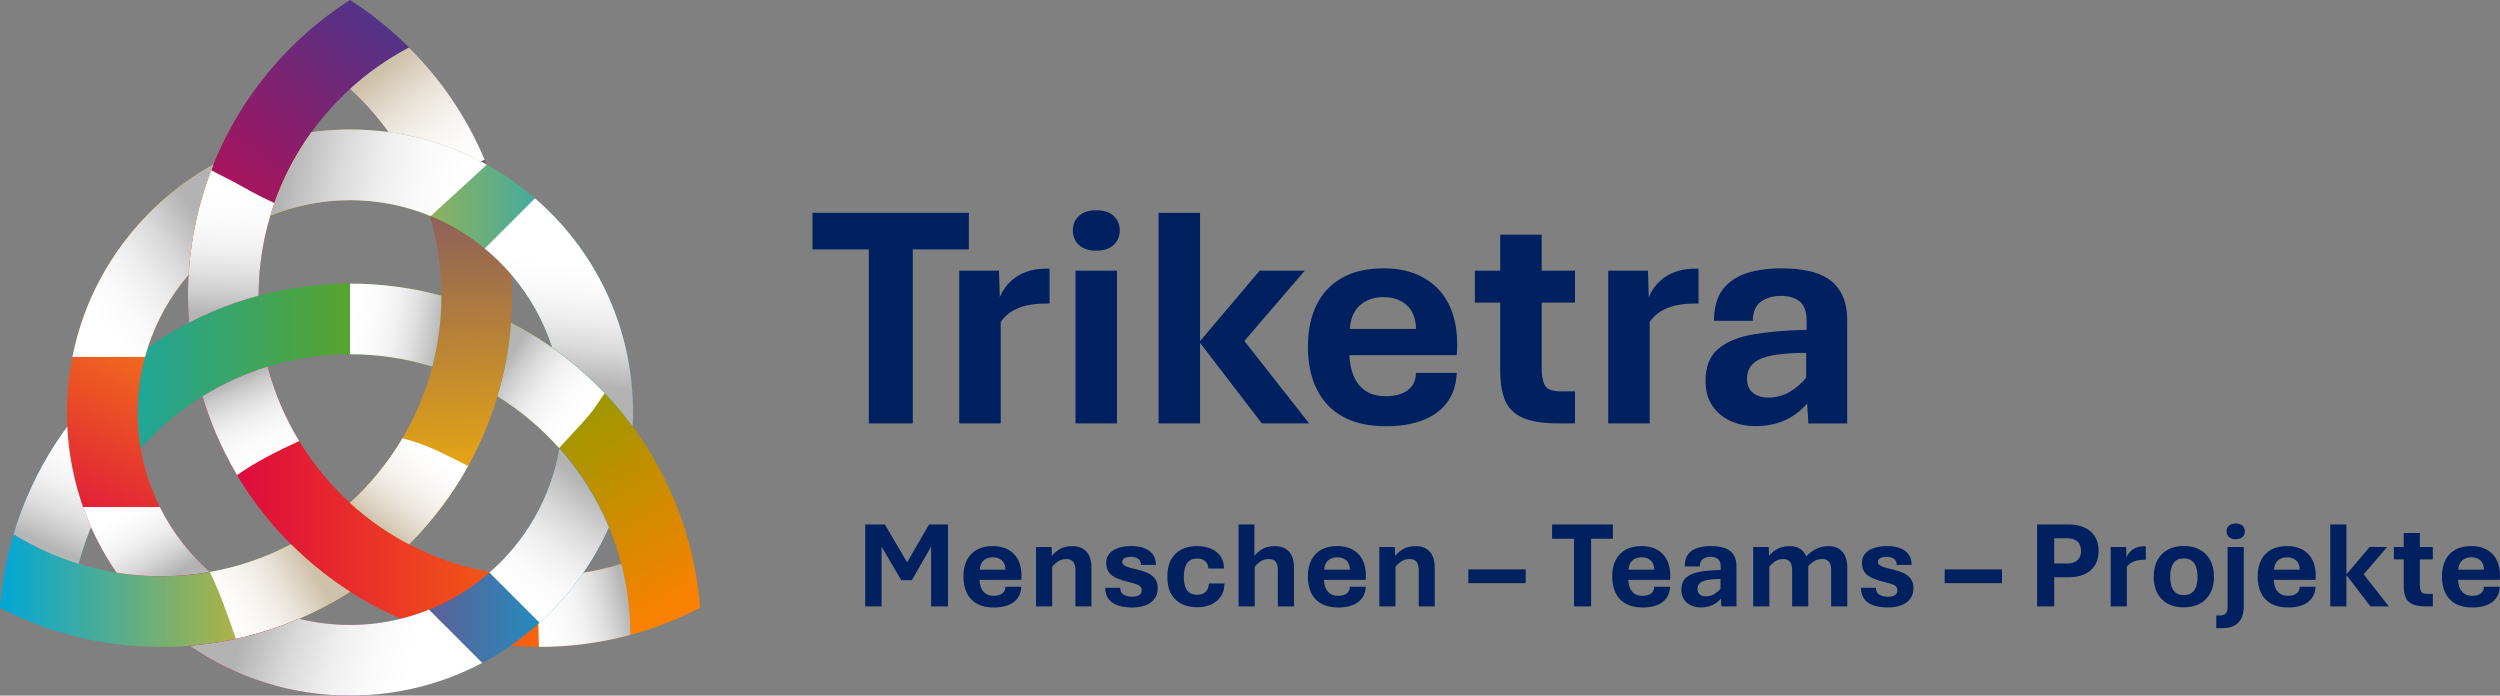<?xml version="1.0" encoding="UTF-8"?>
<svg xmlns="http://www.w3.org/2000/svg" xmlns:xlink="http://www.w3.org/1999/xlink" viewBox="0 0 511.913 142.429">
  <rect x="0" y="0" width="511.913" height="142.429" fill="#808080" stroke="none"/>
  <defs>
    <style>
      .cls-1 {
        fill: url(#linear-gradient);
      }

      .cls-1, .cls-2, .cls-3, .cls-4, .cls-5, .cls-6, .cls-7, .cls-8, .cls-9, .cls-10, .cls-11, .cls-12, .cls-13, .cls-14, .cls-15, .cls-16, .cls-17, .cls-18, .cls-19, .cls-20, .cls-21, .cls-22, .cls-23, .cls-24, .cls-25 {
        stroke-width: 0px;
      }

      .cls-2 {
        fill: url(#linear-gradient-11);
      }

      .cls-3 {
        fill: url(#linear-gradient-12);
      }

      .cls-4 {
        fill: url(#linear-gradient-13);
      }

      .cls-5 {
        fill: url(#linear-gradient-10);
      }

      .cls-6 {
        fill: url(#linear-gradient-17);
      }

      .cls-7 {
        fill: url(#linear-gradient-16);
      }

      .cls-8 {
        fill: url(#linear-gradient-19);
      }

      .cls-9 {
        fill: url(#linear-gradient-15);
      }

      .cls-10 {
        fill: url(#linear-gradient-23);
      }

      .cls-11 {
        fill: url(#linear-gradient-21);
      }

      .cls-12 {
        fill: url(#linear-gradient-18);
      }

      .cls-13 {
        fill: url(#linear-gradient-14);
      }

      .cls-14 {
        fill: url(#linear-gradient-22);
      }

      .cls-15 {
        fill: url(#linear-gradient-20);
      }

      .cls-16 {
        fill: url(#linear-gradient-24);
      }

      .cls-26 {
        mix-blend-mode: multiply;
      }

      .cls-17 {
        fill: #002060;
      }

      .cls-18 {
        fill: url(#linear-gradient-4);
      }

      .cls-19 {
        fill: url(#linear-gradient-2);
      }

      .cls-20 {
        fill: url(#linear-gradient-3);
      }

      .cls-21 {
        fill: url(#linear-gradient-8);
      }

      .cls-22 {
        fill: url(#linear-gradient-9);
      }

      .cls-23 {
        fill: url(#linear-gradient-7);
      }

      .cls-24 {
        fill: url(#linear-gradient-5);
      }

      .cls-25 {
        fill: url(#linear-gradient-6);
      }

      .cls-27 {
        isolation: isolate;
      }
    </style>
    <linearGradient id="linear-gradient" x1="41.472" y1="103.766" x2="129.076" y2="103.766" gradientUnits="userSpaceOnUse">
      <stop offset="0" stop-color="#db0043"></stop>
      <stop offset="1" stop-color="#ff8000"></stop>
    </linearGradient>
    <linearGradient id="linear-gradient-2" x1="79.125" y1="5.424" x2="34.376" y2="62.7" gradientUnits="userSpaceOnUse">
      <stop offset="0" stop-color="#523387"></stop>
      <stop offset="1" stop-color="#db0043"></stop>
    </linearGradient>
    <linearGradient id="linear-gradient-3" x1="0" y1="120.928" x2="71.668" y2="120.928" gradientUnits="userSpaceOnUse">
      <stop offset="0" stop-color="#00a7d6"></stop>
      <stop offset="1" stop-color="#ffb900"></stop>
    </linearGradient>
    <linearGradient id="linear-gradient-4" x1="85.764" y1="9.657" x2="89.312" y2="111.256" gradientUnits="userSpaceOnUse">
      <stop offset="0" stop-color="#523387"></stop>
      <stop offset="1" stop-color="#ffb900"></stop>
    </linearGradient>
    <linearGradient id="linear-gradient-5" x1="2.781" y1="86.77" x2="90.385" y2="86.77" gradientUnits="userSpaceOnUse">
      <stop offset="0" stop-color="#00a7d6"></stop>
      <stop offset="1" stop-color="#70a300"></stop>
    </linearGradient>
    <linearGradient id="linear-gradient-6" x1="104.899" y1="65.925" x2="139.857" y2="126.475" gradientUnits="userSpaceOnUse">
      <stop offset="0" stop-color="#70a300"></stop>
      <stop offset="1" stop-color="#ff8000"></stop>
    </linearGradient>
    <linearGradient id="linear-gradient-7" x1="119.272" y1="85.283" x2="103.453" y2="74.299" gradientUnits="userSpaceOnUse">
      <stop offset="0" stop-color="#fff"></stop>
      <stop offset=".271" stop-color="#fbfbfb"></stop>
      <stop offset=".489" stop-color="#f1f1f1"></stop>
      <stop offset=".688" stop-color="#e0e0e0"></stop>
      <stop offset=".875" stop-color="#c9c9c9"></stop>
      <stop offset="1" stop-color="#b5b5b5"></stop>
    </linearGradient>
    <linearGradient id="linear-gradient-8" x1="55.104" y1="94.362" x2="47.666" y2="77.833" xlink:href="#linear-gradient-7"></linearGradient>
    <linearGradient id="linear-gradient-9" x1="109.94" y1="126.461" x2="127.879" y2="121.951" xlink:href="#linear-gradient-7"></linearGradient>
    <linearGradient id="linear-gradient-10" x1="47.858" y1="38.318" x2="46.73" y2="64.272" xlink:href="#linear-gradient-7"></linearGradient>
    <linearGradient id="linear-gradient-11" x1="45.033" y1="126.435" x2="63.219" y2="115.688" gradientUnits="userSpaceOnUse">
      <stop offset="0" stop-color="#fff"></stop>
      <stop offset=".213" stop-color="#fcfbfa"></stop>
      <stop offset=".434" stop-color="#f5f2ee"></stop>
      <stop offset=".659" stop-color="#e9e3d9"></stop>
      <stop offset=".884" stop-color="#d9cebc"></stop>
      <stop offset="1" stop-color="#cfc2ab"></stop>
    </linearGradient>
    <linearGradient id="linear-gradient-12" x1="94.731" y1="35.902" x2="77.785" y2="14.822" xlink:href="#linear-gradient-11"></linearGradient>
    <linearGradient id="linear-gradient-13" x1="88.987" y1="92.71" x2="77.511" y2="108.13" xlink:href="#linear-gradient-11"></linearGradient>
    <linearGradient id="linear-gradient-14" x1="71.947" y1="64.868" x2="90.418" y2="67.892" xlink:href="#linear-gradient-7"></linearGradient>
    <linearGradient id="linear-gradient-15" x1="19.83" y1="89.359" x2="9.91" y2="111.679" xlink:href="#linear-gradient-7"></linearGradient>
    <linearGradient id="linear-gradient-16" x1="38.809" y1="117.12" x2="124.689" y2="117.12" gradientUnits="userSpaceOnUse">
      <stop offset="0" stop-color="#db0043"></stop>
      <stop offset="1" stop-color="#00a7d6"></stop>
    </linearGradient>
    <linearGradient id="linear-gradient-17" x1="55.347" y1="56.926" x2="129.622" y2="56.926" gradientUnits="userSpaceOnUse">
      <stop offset="0" stop-color="#ffb900"></stop>
      <stop offset="1" stop-color="#00a7d6"></stop>
    </linearGradient>
    <linearGradient id="linear-gradient-18" x1="53.117" y1="43.902" x2="15.504" y2="119.953" gradientUnits="userSpaceOnUse">
      <stop offset="0" stop-color="#ffb900"></stop>
      <stop offset="1" stop-color="#db0043"></stop>
    </linearGradient>
    <linearGradient id="linear-gradient-19" x1="84.23" y1="136.482" x2="50.957" y2="125.942" gradientUnits="userSpaceOnUse">
      <stop offset="0" stop-color="#fff"></stop>
      <stop offset=".225" stop-color="#fafafa"></stop>
      <stop offset=".457" stop-color="#eee"></stop>
      <stop offset=".694" stop-color="#d9d9d9"></stop>
      <stop offset=".931" stop-color="#bcbcbc"></stop>
      <stop offset="1" stop-color="#b3b3b3"></stop>
    </linearGradient>
    <linearGradient id="linear-gradient-20" x1="104.441" y1="120.635" x2="120.901" y2="99.66" xlink:href="#linear-gradient-19"></linearGradient>
    <linearGradient id="linear-gradient-21" x1="94.001" y1="40.34" x2="58.249" y2="33.933" xlink:href="#linear-gradient-19"></linearGradient>
    <linearGradient id="linear-gradient-22" x1="116.095" y1="53.675" x2="113.408" y2="78.268" xlink:href="#linear-gradient-19"></linearGradient>
    <linearGradient id="linear-gradient-23" x1="25.848" y1="104.306" x2="34.114" y2="118.566" xlink:href="#linear-gradient-19"></linearGradient>
    <linearGradient id="linear-gradient-24" x1="43.381" y1="48.414" x2="19.821" y2="65.154" gradientUnits="userSpaceOnUse">
      <stop offset="0" stop-color="#b3b3b3"></stop>
      <stop offset=".069" stop-color="#bcbcbc"></stop>
      <stop offset=".306" stop-color="#d9d9d9"></stop>
      <stop offset=".543" stop-color="#eee"></stop>
      <stop offset=".775" stop-color="#fafafa"></stop>
      <stop offset="1" stop-color="#fff"></stop>
    </linearGradient>
  </defs>
  <g class="cls-27">
    <g id="Ebene_1" data-name="Ebene 1">
      <g>
        <g>
          <g>
            <path class="cls-1" d="M127.224,115.468c-5.335,1.643-10.999,2.529-16.865,2.529-9.593,0-18.642-2.369-26.598-6.547-4.395-2.308-8.458-5.167-12.092-8.488-8.065-7.371-14.026-17.008-16.865-27.893-4.732,1.457-9.204,3.513-13.331,6.075.75,2.511,1.635,4.989,2.664,7.423,3.62,8.56,8.802,16.245,15.4,22.844.013.013.027.026.04.038,3.702,3.696,7.745,6.948,12.092,9.728,3.392,2.169,6.968,4.051,10.712,5.634,8.866,3.75,18.279,5.651,27.979,5.651,6.388,0,12.651-.83,18.716-2.464,0-.017.001-.033.001-.05,0-5.001-.644-9.853-1.851-14.481Z"></path>
            <path class="cls-19" d="M71.668,0c-4.347,2.78-8.39,6.031-12.092,9.727-.013.013-.026.026-.039.038-6.598,6.598-11.78,14.284-15.4,22.844-3.75,8.866-5.651,18.279-5.651,27.978,0,1.839.069,3.667.205,5.483,1.631-.842,3.297-1.626,4.999-2.346,3.027-1.28,6.119-2.34,9.263-3.187.015-16.742,7.233-31.828,18.716-42.322,3.634-3.321,7.697-6.18,12.092-8.488-3.702-3.696-7.745-6.948-12.092-9.727Z"></path>
            <path class="cls-20" d="M59.576,111.45c-7.956,4.178-17.005,6.547-26.599,6.547-5.867,0-11.53-.886-16.865-2.529-4.732-1.457-9.205-3.513-13.331-6.076-1.463,4.902-2.396,9.939-2.781,15.074,1.631.842,3.297,1.626,4.999,2.346,3.027,1.28,6.119,2.34,9.263,3.187,6.065,1.634,12.328,2.464,18.716,2.464,9.7,0,19.113-1.901,27.979-5.651,3.744-1.584,7.32-3.466,10.712-5.634-4.347-2.78-8.39-6.031-12.092-9.728Z"></path>
            <path class="cls-18" d="M99.2,32.609c-3.621-8.56-8.802-16.245-15.4-22.844-.013-.013-.026-.025-.039-.038-4.396,2.308-8.458,5.167-12.092,8.488,11.483,10.494,18.701,25.58,18.716,42.322,0,.017 0.0.033 0.0.05,0,5.001-.644,9.853-1.851,14.481-2.839,10.885-8.8,20.521-16.865,27.893,3.634,3.321,7.697,6.18,12.092,8.488.013-.013.026-.025.04-.038,6.598-6.599,11.78-14.284,15.4-22.844,1.03-2.434,1.915-4.912,2.664-7.423,1.463-4.902,2.396-9.939,2.782-15.074.136-1.816.205-3.644.205-5.483,0-9.7-1.901-19.113-5.651-27.978Z"></path>
            <path class="cls-24" d="M90.384,60.538c-6.065-1.634-12.328-2.464-18.716-2.464s-12.651.83-18.716,2.464c-3.144.847-6.236,1.906-9.263,3.187-1.702.72-3.368,1.504-4.999,2.346-6.572,3.393-12.558,7.768-17.845,13.054-6.598,6.598-11.78,14.284-15.4,22.844-1.03,2.434-1.915,4.912-2.664,7.423,4.126,2.563,8.598,4.618,13.331,6.076,3.761-14.422,13.005-26.65,25.36-34.323,4.126-2.563,8.598-4.618,13.331-6.075,5.335-1.643,10.999-2.53,16.865-2.53s11.53.886,16.865,2.53c1.207-4.628,1.851-9.481,1.851-14.481,0-.017-0-.033-0-.05Z"></path>
            <path class="cls-25" d="M140.555,109.392c-.75-2.511-1.635-4.989-2.664-7.423-3.62-8.56-8.802-16.246-15.4-22.844-5.286-5.287-11.272-9.661-17.844-13.054-.385,5.135-1.318,10.172-2.782,15.074,12.355,7.673,21.598,19.901,25.36,34.323,1.207,4.628,1.851,9.48,1.851,14.481,0,.017-.001.033-.001.05,3.144-.847,6.236-1.906,9.263-3.187,1.702-.72,3.368-1.504,4.999-2.346-.385-5.135-1.318-10.172-2.782-15.074Z"></path>
          </g>
          <g class="cls-26">
            <path class="cls-23" d="M114.487,91.757c.134-.151.269-.302.405-.452,1.266-1.401,2.569-2.768,3.84-4.165.647-.711,1.29-1.425,1.905-2.163.17-.204.339-.409.507-.615.124-.164.381-.502.458-.611.754-1.075,1.49-2.164,2.213-3.264-.435-.459-.876-.913-1.324-1.361-5.286-5.287-11.272-9.661-17.844-13.054-.385,5.135-1.318,10.172-2.782,15.074,4.703,2.92,8.953,6.502,12.623,10.612Z"></path>
            <path class="cls-21" d="M48.545,97.282c3.922-2.767,8.281-4.93,12.719-6.969-2.847-4.686-5.044-9.81-6.461-15.244-4.732,1.457-9.204,3.513-13.331,6.075.75,2.511,1.635,4.989,2.664,7.423,1.276,3.018,2.751,5.924,4.409,8.715Z"></path>
            <path class="cls-22" d="M127.224,115.468c-5.335,1.643-10.999,2.529-16.865,2.529-.502,0,0,14.466,0,14.466,6.388,0,12.651-.83,18.716-2.464,0-.017.001-.033.001-.05,0-5.001-.644-9.853-1.851-14.481Z"></path>
            <path class="cls-5" d="M53.753,40.42c-2.802-1.383-5.467-3.052-8.276-4.402-.759-.364-1.496-.772-2.239-1.167-3.151,8.205-4.752,16.85-4.752,25.737,0,1.839.069,3.667.205,5.483,1.631-.842,3.297-1.626,4.999-2.346,3.027-1.28,6.119-2.34,9.263-3.187.006-6.641,1.149-13.02,3.238-18.956-.818-.377-1.631-.764-2.437-1.162Z"></path>
            <path class="cls-2" d="M59.576,111.45c-5.133,2.696-10.721,4.636-16.617,5.676,1.997,3.996,3.455,8.283,4.924,12.484.141.405.283.809.426,1.213,4.316-.938,8.541-2.273,12.648-4.01,3.744-1.584,7.32-3.466,10.712-5.634-4.347-2.78-8.39-6.031-12.092-9.728Z"></path>
            <path class="cls-3" d="M85.699,37.886c4.429-1.938,8.967-3.611,13.548-5.162-.016-.038-.031-.077-.047-.115-3.621-8.56-8.802-16.245-15.4-22.844-.013-.013-.026-.025-.039-.038-4.396,2.308-8.458,5.167-12.092,8.488,5.967,5.454,10.779,12.149,14.03,19.67Z"></path>
            <path class="cls-4" d="M89.775,92.412c-.599-.276-1.199-.549-1.806-.809-.044-.018-.098-.039-.165-.066-.201-.082-.403-.162-.605-.241-1.086-.421-2.184-.817-3.303-1.138-.496-.142-.995-.274-1.498-.392-2.913,4.915-6.536,9.363-10.73,13.196,3.634,3.321,7.697,6.18,12.092,8.488.013-.013.026-.025.04-.038,4.784-4.784,8.819-10.143,12.059-15.989-2.016-1.028-4.028-2.064-6.083-3.011Z"></path>
            <path class="cls-13" d="M90.384,60.538c-6.065-1.634-12.328-2.464-18.716-2.464v14.466c5.867,0,11.53.886,16.865,2.53,1.207-4.628,1.851-9.481,1.851-14.481,0-.017-0-.033-0-.05Z"></path>
            <path class="cls-9" d="M24.076,93.591c-2.879-2.34-5.226-5.138-7.699-7.885-.24-.266-.481-.532-.724-.797-4.176,5.18-7.599,10.892-10.208,17.06-1.03,2.434-1.915,4.912-2.664,7.423,4.126,2.563,8.598,4.618,13.331,6.076,1.95-7.476,5.375-14.36,9.941-20.327-.666-.507-1.327-1.02-1.977-1.549Z"></path>
          </g>
        </g>
        <g>
          <g>
            <path class="cls-7" d="M114.534,91.81c-1.708,10.015-6.852,18.872-14.172,25.313-5.153,4.535-11.385,7.871-18.255,9.57-3.345.828-6.841,1.27-10.439,1.27s-7.094-.442-10.439-1.27c-.091.039-.182.08-.273.119-7.078,2.993-14.505,4.805-22.147,5.416,9.592,6.63,20.95,10.201,32.859,10.201s23.268-3.571,32.859-10.201c2.876-1.988,5.595-4.248,8.12-6.773,2.543-2.543,4.817-5.284,6.816-8.183,2.035-2.952,3.784-6.07,5.225-9.321-2.478-5.95-5.929-11.397-10.155-16.14Z"></path>
            <path class="cls-6" d="M112.648,43.494c-3.914-3.914-8.292-7.196-13.006-9.802-6.207-3.431-13-5.683-20.102-6.642-2.588-.349-5.216-.531-7.872-.531s-5.284.182-7.872.531c-3.71,5.136-6.592,10.907-8.449,17.117,5.042-2.049,10.551-3.181,16.321-3.181s11.278,1.132,16.321,3.181c6.506,2.644,12.231,6.818,16.728,12.075,3.706,4.333,6.577,9.4,8.361,14.95,3.339,2.357,6.483,5.005,9.412,7.933,2.574,2.574,4.929,5.315,7.063,8.207.046-.948.069-1.901.069-2.857,0-15.481-6.028-30.035-16.974-40.981Z"></path>
            <path class="cls-12" d="M28.802,91.81c-.407-2.385-.622-4.835-.622-7.335,0-4.631.73-9.094,2.077-13.283,1.784-5.55,4.655-10.617,8.361-14.95.461-7.776,2.162-15.338,5.075-22.549-4.714,2.606-9.092,5.888-13.006,9.802-10.946,10.946-16.974,25.5-16.974,40.981,0,.956.023,1.909.069,2.857.347,7.206,2.007,14.171,4.865,20.619,1.441,3.251,3.19,6.369,5.225,9.321,2.966.475,6.007.725,9.105.725,3.409,0,6.749-.301,9.996-.874-7.32-6.441-12.463-15.298-14.172-25.313Z"></path>
          </g>
          <g class="cls-26">
            <path class="cls-8" d="M87.844,124.835c-1.854.746-3.768,1.371-5.737,1.858-3.345.828-6.841,1.27-10.439,1.27s-7.094-.442-10.439-1.27c-.091.039-.182.08-.273.119-7.078,2.993-14.505,4.805-22.147,5.416,9.592,6.63,20.95,10.201,32.859,10.201,9.596,0,18.835-2.321,27.08-6.69-3.635-3.635-7.269-7.269-10.904-10.904Z"></path>
            <path class="cls-15" d="M110.481,127.511c.737-.665,1.46-1.349,2.167-2.056,2.543-2.543,4.817-5.284,6.816-8.183,2.035-2.952,3.784-6.07,5.225-9.321-2.478-5.95-5.929-11.397-10.155-16.14-1.708,10.015-6.852,18.872-14.172,25.313-.048.042-.097.082-.145.124l10.264,10.264Z"></path>
            <path class="cls-11" d="M88.201,44.256c2.191-2.105,11.559-10.499,11.441-10.564-6.207-3.431-13-5.683-20.102-6.642-2.588-.349-5.216-.531-7.872-.531s-5.284.182-7.872.531c-3.71,5.136-6.592,10.907-8.449,17.117,5.042-2.049,10.551-3.181,16.321-3.181s11.278,1.132,16.321,3.181c.071.029.141.061.212.09Z"></path>
            <path class="cls-14" d="M112.648,43.494c-1.004-1.004-2.039-1.966-3.101-2.885-3.428,3.428-6.856,6.856-10.283,10.283,1.97,1.622,3.796,3.411,5.455,5.35,3.706,4.333,6.577,9.4,8.361,14.95,3.339,2.357,6.483,5.005,9.412,7.933,2.574,2.574,4.929,5.315,7.063,8.207.046-.948.069-1.901.069-2.857,0-15.481-6.028-30.035-16.974-40.981Z"></path>
            <path class="cls-10" d="M32.726,103.812h-15.719c.494,1.401,1.039,2.782,1.641,4.139,1.441,3.251,3.19,6.369,5.225,9.321,2.966.475,6.007.725,9.105.725,3.409,0,6.749-.301,9.996-.874-4.221-3.714-7.716-8.232-10.248-13.311Z"></path>
            <path class="cls-16" d="M29.698,73.085c.173-.637.359-1.269.559-1.893,1.784-5.55,4.655-10.617,8.361-14.95.461-7.776,2.162-15.338,5.075-22.549-4.714,2.606-9.092,5.888-13.006,9.802-8.211,8.211-13.654,18.452-15.862,29.591h14.872Z"></path>
          </g>
        </g>
      </g>
      <g>
        <path class="cls-17" d="M177.904,86.704v-35.635h-11.537v-7.499h32.014v7.499h-11.473v35.635h-9.005Z"></path>
        <path class="cls-17" d="M196.421,86.704v-31.277h8.14l.16,5.416c.812-1.88,2.03-3.322,3.653-4.326s3.589-1.506,5.896-1.506h.641v7.146h-.801c-1.26,0-2.468.112-3.621.336s-2.2.609-3.141,1.154-1.752,1.298-2.436,2.259v20.798h-8.492Z"></path>
        <path class="cls-17" d="M224.483,51.325c-1.56,0-2.751-.395-3.573-1.186s-1.234-1.773-1.234-2.948c0-1.196.411-2.184,1.234-2.964s2.014-1.17,3.573-1.17,2.751.39,3.573,1.17,1.234,1.768,1.234,2.964c0,1.175-.411,2.158-1.234,2.948s-2.014,1.186-3.573,1.186ZM220.221,86.704v-31.277h8.492v31.277h-8.492Z"></path>
        <path class="cls-17" d="M237.237,86.704v-43.134h8.492v26.278l12.21-14.421h9.229l-12.37,14.389,13.267,16.888h-9.678l-12.658-16.504v16.504h-8.492Z"></path>
        <path class="cls-17" d="M283.81,87.28c-3.482,0-6.409-.646-8.781-1.939s-4.166-3.157-5.384-5.592-1.827-5.362-1.827-8.781c0-3.311.593-6.164,1.779-8.556s2.927-4.235,5.224-5.528,5.122-1.939,8.476-1.939c4.657,0,8.337,1.362,11.04,4.086s4.054,6.607,4.054,11.649c0,.256-.011.604-.032,1.042s-.053.774-.096,1.009h-21.952c.043,1.474.315,2.852.817,4.134s1.298,2.313,2.387,3.092,2.521,1.17,4.294,1.17c1.837,0,3.311-.401,4.422-1.202s1.677-1.992,1.698-3.573h8.364c-.107,2.436-.774,4.465-2.003,6.089s-2.906,2.836-5.031,3.637-4.609,1.202-7.451,1.202ZM276.407,67.348h13.556c-.064-2.179-.71-3.808-1.939-4.887s-2.804-1.618-4.727-1.618c-1.966,0-3.573.555-4.823,1.666s-1.939,2.724-2.067,4.839Z"></path>
        <path class="cls-17" d="M319.206,86.704c-3.162,0-5.613-.379-7.355-1.138s-2.954-1.933-3.637-3.525-1.025-3.669-1.025-6.233v-13.844h-5.191v-6.537h5.191v-7.371h8.492v7.371h6.826v6.537h-6.826v13.331c0,1.645.23,2.863.689,3.653s1.501,1.186,3.124,1.186h3.012v6.569h-3.301Z"></path>
        <path class="cls-17" d="M329.309,86.704v-31.277h8.14l.16,5.416c.812-1.88,2.03-3.322,3.653-4.326s3.589-1.506,5.896-1.506h.641v7.146h-.801c-1.26,0-2.468.112-3.621.336s-2.2.609-3.141,1.154-1.752,1.298-2.436,2.259v20.798h-8.492Z"></path>
        <path class="cls-17" d="M359.365,87.248c-1.773,0-3.429-.342-4.967-1.025s-2.784-1.714-3.735-3.092-1.424-3.103-1.424-5.175c0-2.884.865-5.058,2.596-6.521s4.148-2.457,7.257-2.98,6.726-.828,10.849-.913v-1.666c0-2.03-.488-3.418-1.46-4.166s-2.225-1.122-3.764-1.122c-1.688,0-3.076.401-4.166,1.202s-1.634,2.099-1.634,3.894h-7.947c0-2.671.58-4.786,1.745-6.345s2.777-2.681,4.839-3.365,4.451-1.025,7.164-1.025c1.987,0,3.803.166,5.448.497s3.069.903,4.276,1.714,2.144,1.917,2.806,3.317.993,3.146.993,5.24v20.99h-7.947l-.256-4.07c-1.325,1.517-2.863,2.665-4.615,3.445s-3.771,1.17-6.057,1.17ZM362.153,81.416c1.602,0,3.08-.417,4.437-1.25s2.443-1.784,3.254-2.852v-5.063c-4.486.021-7.627.443-9.422,1.266s-2.692,2.152-2.692,3.99c0,1.325.409,2.307,1.232,2.948s1.887.961,3.19.961Z"></path>
      </g>
      <g>
        <path class="cls-17" d="M177.164,124.169v-16.774h4.025l5.259,8.948h-1.396l5.184-8.948h3.876v16.774h-3.452v-14.905h1.533l-5.483,9.546h-2.156l-5.621-9.546h1.583v14.905h-3.352Z"></path>
        <path class="cls-17" d="M203.495,124.393c-1.354,0-2.492-.251-3.415-.753-.922-.504-1.62-1.228-2.094-2.176s-.71-2.085-.71-3.415c0-1.287.231-2.396.692-3.327.461-.929,1.139-1.647,2.031-2.149.893-.504,1.992-.755,3.296-.755,1.812,0,3.242.531,4.293,1.59s1.576,2.569,1.576,4.529c0,.1-.004.235-.012.406-.008.169-.02.301-.037.392h-8.537c.017.573.123,1.109.318,1.608s.505.899.928,1.204c.424.303.98.454,1.67.454.715,0,1.288-.155,1.72-.466s.652-.774.661-1.39h3.253c-.042.947-.301,1.738-.779,2.368-.478.632-1.13,1.104-1.957,1.415s-1.793.466-2.897.466ZM200.616,116.642h5.272c-.025-.847-.276-1.481-.754-1.9-.478-.42-1.09-.63-1.838-.63-.765,0-1.39.217-1.876.648-.486.433-.754,1.059-.804,1.882Z"></path>
        <path class="cls-17" d="M212.147,124.169v-12.163h3.178l.062,1.82c.407-.523.943-.986,1.608-1.389.665-.404,1.528-.605,2.592-.605,1.238,0,2.198.376,2.879,1.129.681.751,1.022,1.85,1.022,3.295v7.914h-3.278v-7.49c0-.44-.062-.826-.187-1.159-.125-.331-.322-.589-.592-.773-.27-.182-.625-.274-1.066-.274-.656,0-1.22.155-1.689.461-.469.308-.879.682-1.228,1.122v8.113h-3.303Z"></path>
        <path class="cls-17" d="M231.765,124.393c-.673,0-1.333-.062-1.982-.187s-1.234-.338-1.757-.641c-.523-.304-.939-.717-1.246-1.241s-.461-1.175-.461-1.957h3.066c0,.682.239,1.155.717,1.421.478.267,1.036.399,1.676.399.631,0,1.122-.101,1.471-.304.349-.205.523-.547.523-1.029,0-.456-.206-.798-.617-1.022s-1.132-.452-2.162-.685c-.864-.207-1.634-.459-2.312-.753-.677-.296-1.207-.691-1.589-1.184-.382-.495-.573-1.145-.573-1.951,0-.63.145-1.166.436-1.608.291-.44.679-.796,1.165-1.065.486-.271,1.034-.468,1.645-.593s1.236-.187,1.876-.187c.623,0,1.234.062,1.832.187s1.139.335,1.62.63c.482.294.868.691,1.159,1.189s.436,1.122.436,1.869h-3.066c0-.623-.198-1.054-.592-1.296-.394-.24-.858-.361-1.39-.361-.573,0-1.024.084-1.352.249-.328.167-.492.442-.492.823,0,.224.104.422.312.593.207.169.54.328.997.474.457.144,1.059.301,1.807.466.79.183,1.495.42,2.119.71.623.292,1.117.682,1.483,1.171.366.491.548,1.127.548,1.907,0,.732-.148,1.351-.442,1.857-.295.507-.69.917-1.184,1.228s-1.059.538-1.695.678c-.636.142-1.294.212-1.975.212Z"></path>
        <path class="cls-17" d="M245.11,124.343c-1.13,0-2.156-.215-3.078-.648-.922-.431-1.653-1.104-2.193-2.019-.54-.913-.81-2.094-.81-3.539s.257-2.633.773-3.564c.515-.929,1.232-1.622,2.15-2.074.918-.454,1.971-.68,3.159-.68,1.03,0,1.96.171,2.792.511.831.342,1.492.849,1.982,1.528.49.677.739,1.531.748,2.56h-3.203c-.016-.623-.224-1.12-.623-1.488-.399-.37-.96-.555-1.682-.555-.955,0-1.647.329-2.075.985-.428.657-.642,1.583-.642,2.779,0,.773.093,1.431.28,1.976.187.543.482.96.885,1.246s.92.429,1.552.429c.74,0,1.323-.201,1.751-.604.428-.404.651-.974.667-1.714h3.203c-.025,1.056-.281,1.944-.766,2.667-.488.723-1.15,1.271-1.989,1.645s-1.799.561-2.879.561Z"></path>
        <path class="cls-17" d="M253.619,124.169v-16.774h3.24v6.431c.408-.523.944-.986,1.608-1.389.664-.404,1.52-.605,2.567-.605,1.262,0,2.233.372,2.911,1.116.677.742,1.015,1.846,1.015,3.308v7.914h-3.303v-7.502c0-.431-.061-.814-.18-1.147-.121-.331-.315-.589-.58-.773-.265-.182-.62-.274-1.059-.274-.657,0-1.22.155-1.69.461-.468.308-.878.682-1.227,1.122v8.113h-3.303Z"></path>
        <path class="cls-17" d="M274.019,124.393c-1.355,0-2.492-.251-3.415-.753-.922-.504-1.62-1.228-2.094-2.176s-.71-2.085-.71-3.415c0-1.287.231-2.396.691-3.327.463-.929,1.139-1.647,2.033-2.149.892-.504,1.99-.755,3.295-.755,1.811,0,3.242.531,4.292,1.59,1.052,1.059,1.577,2.569,1.577,4.529,0,.1-.004.235-.012.406-.009.169-.021.301-.037.392h-8.537c.016.573.123,1.109.319,1.608.194.498.504.899.928,1.204.424.303.981.454,1.67.454.714,0,1.287-.155,1.72-.466s.652-.774.661-1.39h3.253c-.041.947-.301,1.738-.778,2.368-.479.632-1.131,1.104-1.958,1.415-.826.312-1.791.466-2.897.466ZM271.141,116.642h5.272c-.025-.847-.276-1.481-.753-1.9-.479-.42-1.091-.63-1.839-.63-.764,0-1.39.217-1.875.648-.488.433-.755,1.059-.805,1.882Z"></path>
        <path class="cls-17" d="M282.442,124.169v-12.163h3.178l.062,1.82c.408-.523.944-.986,1.608-1.389.664-.404,1.529-.605,2.592-.605,1.237,0,2.197.376,2.879,1.129.682.751,1.022,1.85,1.022,3.295v7.914h-3.278v-7.49c0-.44-.062-.826-.187-1.159-.125-.331-.322-.589-.591-.773-.271-.182-.627-.274-1.066-.274-.657,0-1.22.155-1.69.461-.468.308-.878.682-1.227,1.122v8.113h-3.303Z"></path>
        <path class="cls-17" d="M300.664,119.408v-2.817h11.74v2.817h-11.74Z"></path>
        <path class="cls-17" d="M322.299,124.169v-13.858h-4.486v-2.916h12.451v2.916h-4.462v13.858h-3.503Z"></path>
        <path class="cls-17" d="M336.343,124.393c-1.355,0-2.492-.251-3.415-.753-.922-.504-1.62-1.228-2.094-2.176s-.71-2.085-.71-3.415c0-1.287.231-2.396.691-3.327.463-.929,1.139-1.647,2.033-2.149.892-.504,1.99-.755,3.295-.755,1.811,0,3.242.531,4.292,1.59,1.052,1.059,1.577,2.569,1.577,4.529,0,.1-.004.235-.012.406-.009.169-.021.301-.037.392h-8.537c.016.573.123,1.109.319,1.608.194.498.504.899.928,1.204.424.303.981.454,1.67.454.714,0,1.287-.155,1.72-.466s.652-.774.661-1.39h3.253c-.041.947-.301,1.738-.778,2.368-.479.632-1.131,1.104-1.958,1.415-.826.312-1.791.466-2.897.466ZM333.464,116.642h5.272c-.025-.847-.276-1.481-.753-1.9-.479-.42-1.091-.63-1.839-.63-.764,0-1.39.217-1.875.648-.488.433-.755,1.059-.805,1.882Z"></path>
        <path class="cls-17" d="M348.227,124.381c-.689,0-1.333-.132-1.932-.399-.598-.265-1.082-.666-1.451-1.202-.37-.536-.555-1.207-.555-2.014,0-1.122.336-1.967,1.009-2.535.673-.57,1.615-.956,2.822-1.159,1.211-.205,2.615-.322,4.219-.356v-.648c0-.789-.189-1.328-.566-1.62-.379-.29-.867-.436-1.465-.436-.657,0-1.196.157-1.62.468s-.636.815-.636,1.513h-3.091c0-1.038.226-1.86.68-2.468.452-.605,1.079-1.042,1.88-1.309.803-.265,1.73-.399,2.786-.399.773,0,1.479.064,2.119.194.639.128,1.195.351,1.665.666.468.317.831.746,1.09,1.291.258.543.386,1.223.386,2.037v8.163h-3.091l-.1-1.583c-.515.591-1.113,1.036-1.795,1.341-.682.303-1.467.454-2.355.454ZM349.311,122.113c.623,0,1.198-.162,1.725-.486.529-.324.951-.693,1.266-1.109v-1.969c-1.745.009-2.966.173-3.664.493-.698.319-1.047.837-1.047,1.551,0,.516.16.897.479,1.147.32.249.734.374,1.241.374Z"></path>
        <path class="cls-17" d="M358.994,124.169v-12.163h3.178l.062,1.82c.399-.523.949-.986,1.652-1.389.701-.404,1.567-.605,2.598-.605,1.221,0,2.158.385,2.811,1.154.652.767.977,1.859.977,3.27v7.914h-3.303v-7.49c0-.44-.061-.826-.182-1.159-.119-.331-.315-.589-.584-.773-.271-.182-.621-.274-1.054-.274-.639,0-1.187.155-1.645.461-.458.308-.86.682-1.209,1.122v8.113h-3.303ZM374.959,124.169v-7.49c0-.44-.061-.826-.18-1.159-.121-.331-.317-.589-.588-.773-.269-.182-.62-.274-1.052-.274-.639,0-1.191.142-1.65.424-.463.283-.876.636-1.241,1.059l-.399-2.044c.523-.555,1.166-1.042,1.925-1.458.762-.415,1.656-.623,2.687-.623,1.212,0,2.149.385,2.811,1.154.659.767.99,1.859.99,3.27v7.914h-3.303Z"></path>
        <path class="cls-17" d="M386.513,124.393c-.673,0-1.333-.062-1.982-.187s-1.234-.338-1.757-.641c-.523-.304-.938-.717-1.246-1.241s-.461-1.175-.461-1.957h3.066c0,.682.239,1.155.717,1.421.477.267,1.036.399,1.675.399.632,0,1.122-.101,1.471-.304.349-.205.523-.547.523-1.029,0-.456-.205-.798-.618-1.022-.409-.224-1.131-.452-2.161-.685-.863-.207-1.634-.459-2.311-.753-.678-.296-1.207-.691-1.59-1.184-.383-.495-.573-1.145-.573-1.951,0-.63.146-1.166.436-1.608.29-.44.68-.796,1.164-1.065.488-.271,1.036-.468,1.645-.593.612-.125,1.237-.187,1.876-.187.623,0,1.234.062,1.832.187s1.138.335,1.62.63c.482.294.869.691,1.159,1.189s.436,1.122.436,1.869h-3.066c0-.623-.198-1.054-.593-1.296-.393-.24-.856-.361-1.389-.361-.573,0-1.024.084-1.353.249-.328.167-.491.442-.491.823,0,.224.103.422.312.593.208.169.539.328.997.474.458.144,1.059.301,1.807.466.789.183,1.495.42,2.119.71.623.292,1.118.682,1.483,1.171.365.491.548,1.127.548,1.907,0,.732-.148,1.351-.443,1.857-.294.507-.689.917-1.182,1.228-.495.312-1.061.538-1.695.678-.637.142-1.294.212-1.976.212Z"></path>
        <path class="cls-17" d="M398.203,119.408v-2.817h11.74v2.817h-11.74Z"></path>
        <path class="cls-17" d="M417.133,124.169v-16.774h6.58c1.106,0,2.113.196,3.021.586.912.392,1.636.985,2.176,1.782s.81,1.816.81,3.053c0,1.221-.271,2.231-.81,3.028s-1.264,1.39-2.176,1.777c-.908.386-1.916.579-3.021.579h-3.078v5.969h-3.502ZM420.635,115.383h2.754c.814,0,1.472-.215,1.974-.648.504-.431.755-1.072.755-1.919,0-.879-.258-1.533-.773-1.957s-1.168-.636-1.957-.636h-2.754v5.159Z"></path>
        <path class="cls-17" d="M432.198,124.169v-12.163h3.165l.062,2.106c.315-.73.789-1.291,1.421-1.682.632-.39,1.396-.586,2.293-.586h.249v2.779h-.312c-.49,0-.96.045-1.408.132s-.856.237-1.221.449-.682.504-.947.878v8.088h-3.303Z"></path>
        <path class="cls-17" d="M447.151,124.368c-1.23,0-2.307-.244-3.235-.735-.926-.49-1.641-1.2-2.149-2.131-.507-.929-.76-2.056-.76-3.377,0-1.346.253-2.491.76-3.433.507-.944,1.223-1.663,2.149-2.156.928-.495,2.005-.742,3.235-.742,1.246,0,2.332.247,3.26.742.926.493,1.647,1.212,2.161,2.156.515.942.773,2.087.773,3.433,0,1.321-.258,2.448-.773,3.377-.515.931-1.236,1.641-2.161,2.131-.928.491-2.014.735-3.26.735ZM447.151,121.851c.723,0,1.291-.167,1.7-.504.413-.336.703-.787.872-1.353.171-.564.256-1.187.256-1.869,0-.698-.085-1.333-.256-1.907-.169-.573-.459-1.029-.872-1.371-.409-.34-.977-.511-1.7-.511-.707,0-1.26.171-1.665.511-.402.342-.687.798-.853,1.371s-.249,1.209-.249,1.907c0,.682.084,1.305.249,1.869.166.566.45,1.017.853,1.353.404.336.958.504,1.665.504Z"></path>
        <path class="cls-17" d="M453.821,128.631v-2.605h.71c.539,0,.944-.128,1.209-.386.265-.256.399-.668.399-1.234v-12.4h3.303v12.138c0,1.446-.361,2.555-1.084,3.327s-1.853,1.159-3.39,1.159h-1.147ZM457.796,110.411c-.607,0-1.07-.153-1.39-.461-.319-.306-.479-.689-.479-1.147,0-.474.16-.86.479-1.159.32-.299.783-.449,1.39-.449s1.07.15,1.39.449c.319.299.479.685.479,1.159,0,.458-.16.84-.479,1.147-.32.308-.783.461-1.39.461Z"></path>
        <path class="cls-17" d="M468.512,124.393c-1.355,0-2.492-.251-3.415-.753-.922-.504-1.62-1.228-2.094-2.176s-.71-2.085-.71-3.415c0-1.287.231-2.396.691-3.327.463-.929,1.139-1.647,2.033-2.149.892-.504,1.99-.755,3.295-.755,1.811,0,3.242.531,4.292,1.59,1.052,1.059,1.577,2.569,1.577,4.529,0,.1-.004.235-.012.406-.009.169-.021.301-.037.392h-8.537c.016.573.123,1.109.319,1.608.194.498.504.899.928,1.204.424.303.981.454,1.67.454.714,0,1.287-.155,1.72-.466s.652-.774.661-1.39h3.253c-.041.947-.301,1.738-.778,2.368-.479.632-1.131,1.104-1.958,1.415-.826.312-1.791.466-2.897.466ZM465.633,116.642h5.272c-.025-.847-.276-1.481-.753-1.9-.479-.42-1.091-.63-1.839-.63-.764,0-1.39.217-1.875.648-.488.433-.755,1.059-.805,1.882Z"></path>
        <path class="cls-17" d="M477.164,124.169v-16.774h3.303v10.219l4.748-5.608h3.589l-4.81,5.596,5.159,6.568h-3.764l-4.923-6.418v6.418h-3.303Z"></path>
        <path class="cls-17" d="M496.875,124.169c-1.23,0-2.183-.148-2.861-.442-.677-.296-1.148-.753-1.414-1.371-.265-.62-.399-1.428-.399-2.425v-5.384h-2.019v-2.542h2.019v-2.866h3.303v2.866h2.654v2.542h-2.654v5.184c0,.641.089,1.114.269,1.421.178.308.582.461,1.214.461h1.171v2.555h-1.284Z"></path>
        <path class="cls-17" d="M506.243,124.393c-1.355,0-2.492-.251-3.415-.753-.922-.504-1.62-1.228-2.094-2.176s-.71-2.085-.71-3.415c0-1.287.231-2.396.691-3.327.463-.929,1.139-1.647,2.033-2.149.892-.504,1.99-.755,3.295-.755,1.811,0,3.242.531,4.292,1.59,1.052,1.059,1.577,2.569,1.577,4.529,0,.1-.004.235-.012.406-.009.169-.021.301-.037.392h-8.537c.016.573.123,1.109.319,1.608.194.498.504.899.928,1.204.424.303.981.454,1.67.454.714,0,1.287-.155,1.72-.466s.652-.774.661-1.39h3.253c-.041.947-.301,1.738-.778,2.368-.479.632-1.131,1.104-1.958,1.415-.826.312-1.791.466-2.897.466ZM503.364,116.642h5.272c-.025-.847-.276-1.481-.753-1.9-.479-.42-1.091-.63-1.839-.63-.764,0-1.39.217-1.875.648-.488.433-.755,1.059-.805,1.882Z"></path>
      </g>
    </g>
  </g>
</svg>

